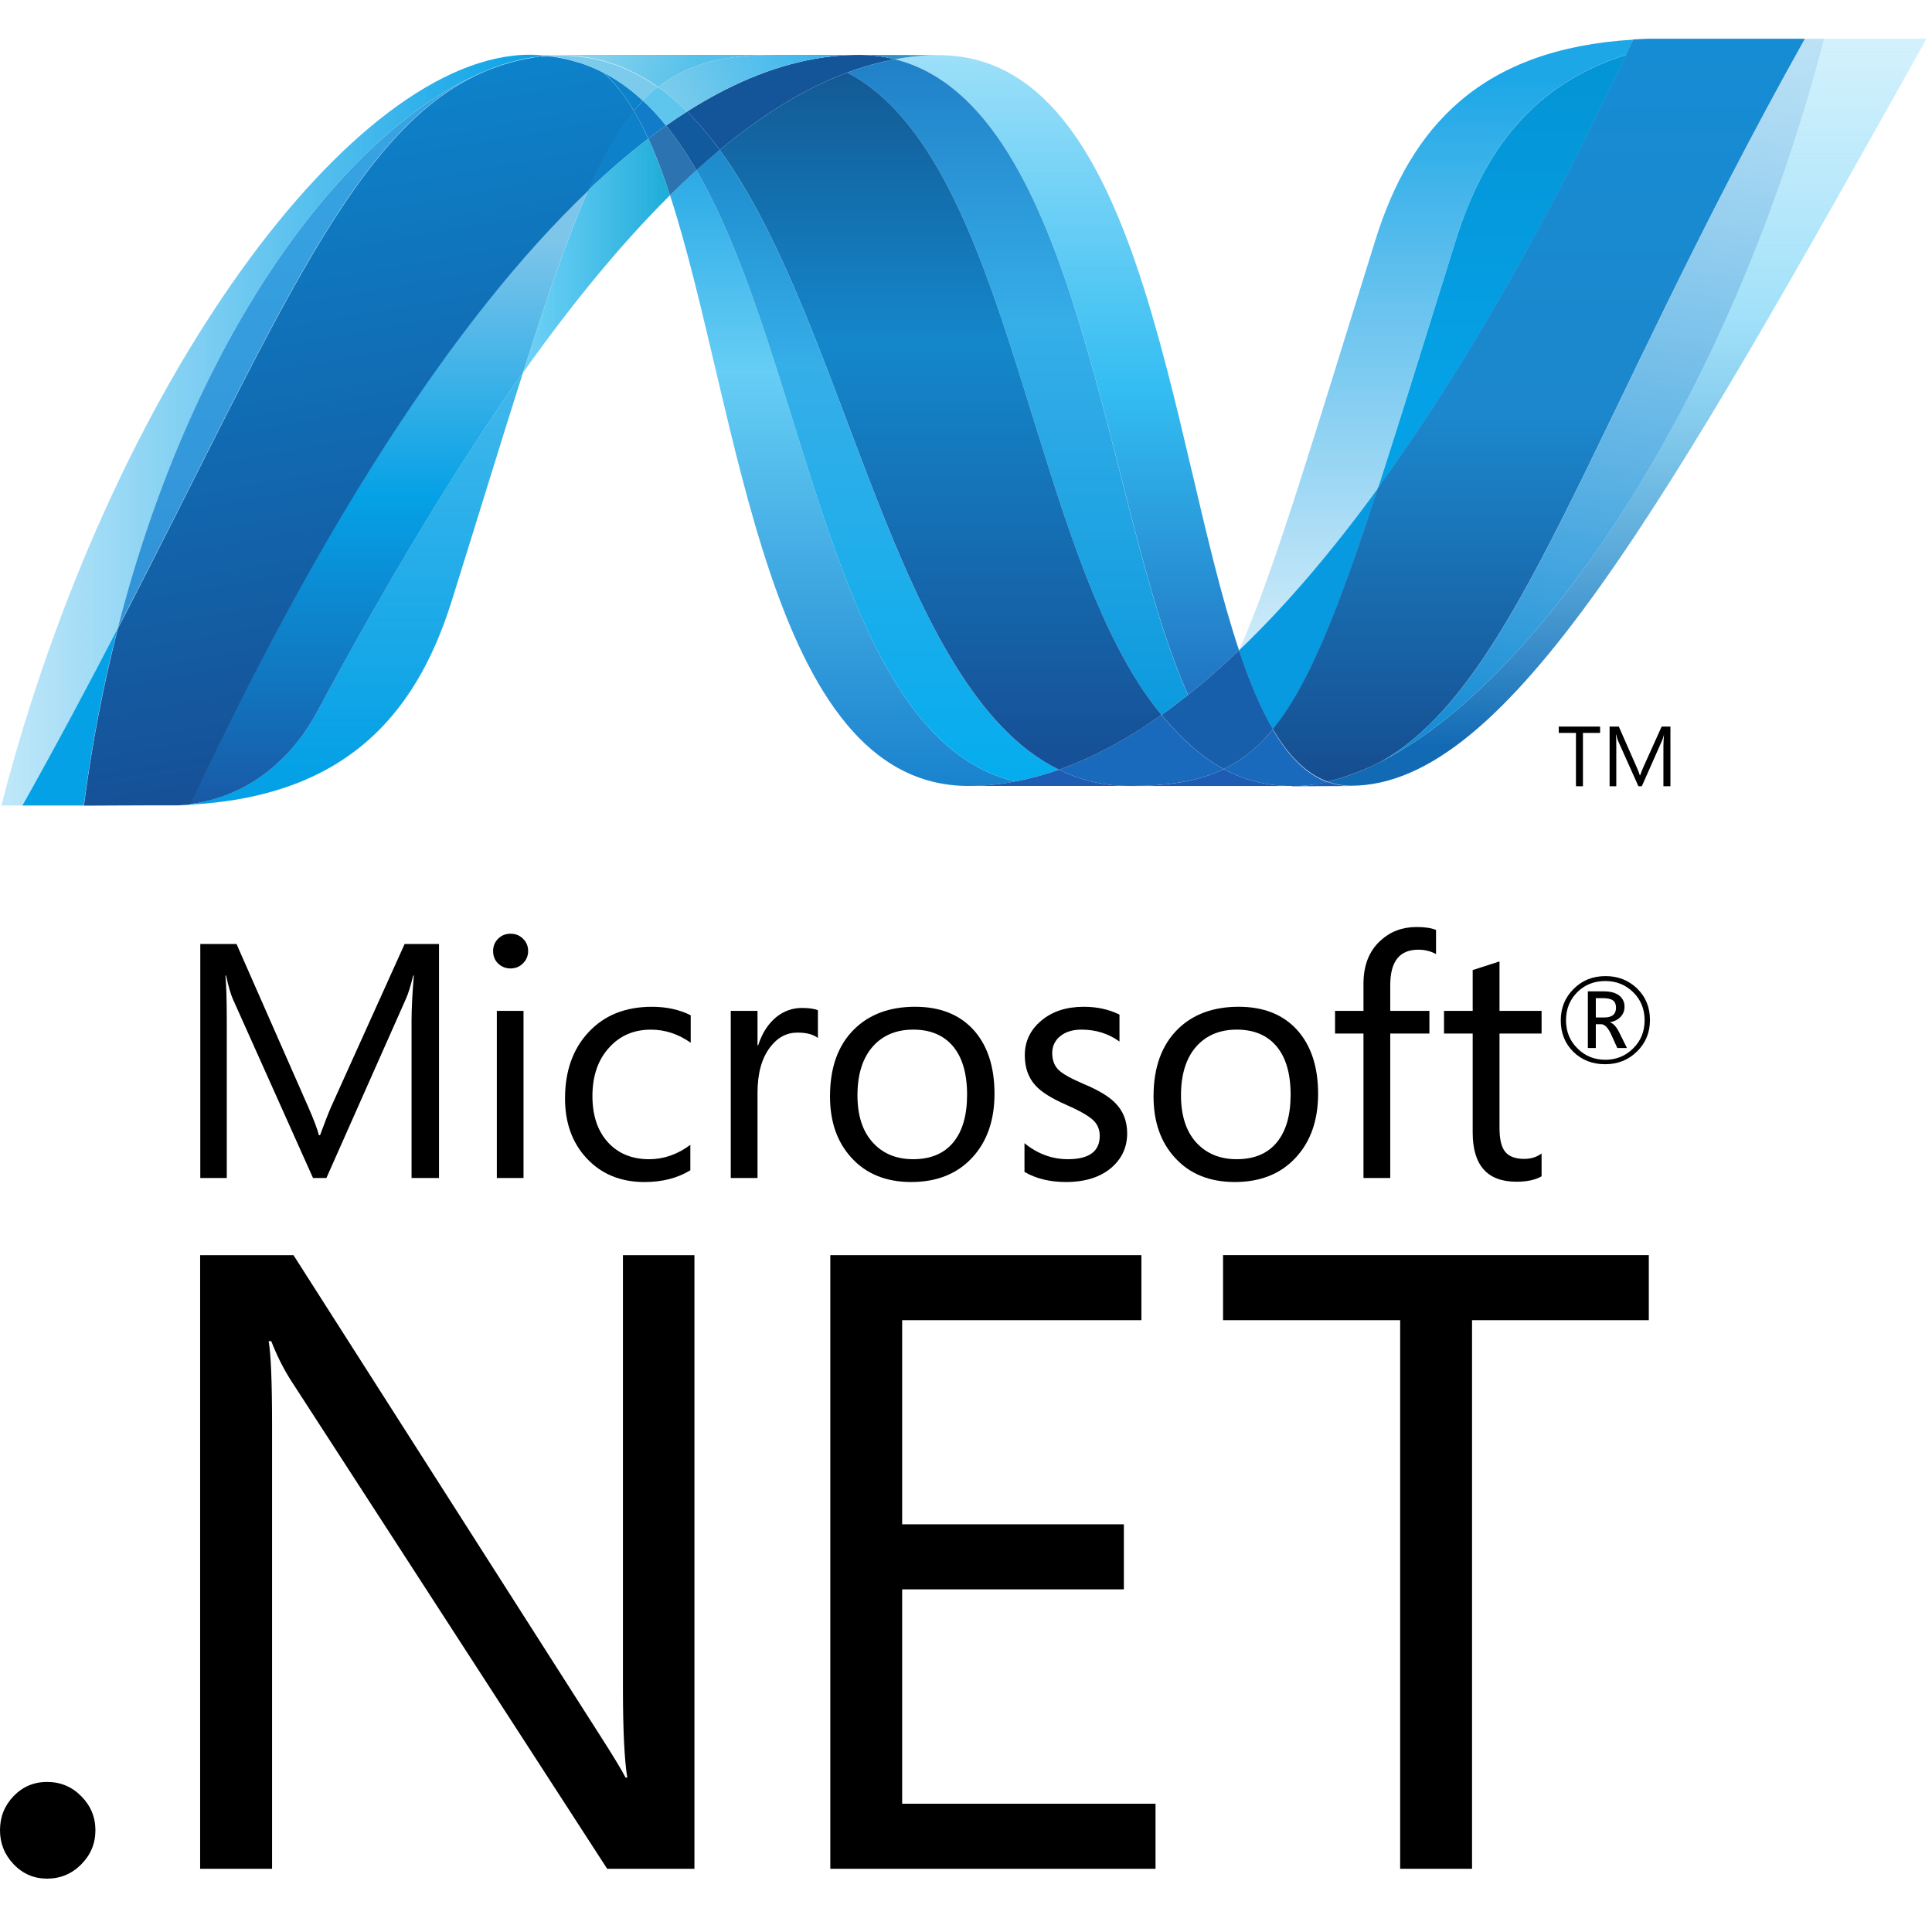 <svg width="100" height="100" viewBox="0 0 100 100" fill="none" xmlns="http://www.w3.org/2000/svg">
<path d="M82.821 37.936H81.933V40.696H81.571V37.936H80.68V37.608H82.821V37.936V37.936Z" fill="black"/>
<path d="M86.459 40.696H86.098V38.622C86.098 38.459 86.111 38.258 86.128 38.023C86.091 38.164 86.06 38.261 86.031 38.324L84.98 40.696H84.804L83.749 38.342C83.719 38.276 83.688 38.17 83.655 38.023H83.642C83.655 38.147 83.659 38.348 83.659 38.627V40.696H83.312V37.608H83.79L84.737 39.763C84.809 39.925 84.854 40.05 84.877 40.133H84.891C84.953 39.963 85.005 39.837 85.04 39.753L86.006 37.608H86.461V40.696H86.459Z" fill="black"/>
<path d="M83.644 52.161C83.644 51.992 83.598 51.872 83.503 51.794C83.398 51.709 83.216 51.664 82.963 51.664H82.599V52.664H83.038C83.444 52.664 83.644 52.496 83.644 52.161ZM84.212 54.246H83.712L83.393 53.542C83.231 53.19 83.058 53.013 82.868 53.013H82.599V54.246H82.187V51.313H83.013C83.38 51.313 83.655 51.392 83.845 51.558C84.005 51.701 84.085 51.884 84.085 52.111C84.085 52.313 84.019 52.483 83.888 52.624C83.76 52.767 83.575 52.863 83.34 52.912V52.925C83.503 52.964 83.667 53.143 83.825 53.467L84.212 54.247V54.246ZM85.125 52.808C85.125 52.231 84.928 51.744 84.535 51.358C84.141 50.972 83.66 50.778 83.093 50.778C82.508 50.778 82.021 50.972 81.635 51.361C81.248 51.752 81.056 52.236 81.056 52.808C81.056 53.393 81.256 53.882 81.654 54.271C82.046 54.661 82.527 54.853 83.093 54.853C83.655 54.853 84.136 54.659 84.532 54.265C84.928 53.877 85.125 53.39 85.125 52.808ZM85.402 52.795C85.402 53.443 85.179 53.986 84.732 54.424C84.285 54.864 83.737 55.084 83.082 55.084C82.421 55.084 81.873 54.868 81.437 54.443C81.002 54.012 80.785 53.47 80.785 52.813C80.785 52.17 81.006 51.63 81.449 51.187C81.891 50.744 82.442 50.523 83.101 50.523C83.747 50.523 84.288 50.735 84.728 51.156C85.178 51.589 85.402 52.134 85.402 52.795" fill="black"/>
<path d="M22.724 60.974H21.302V52.839C21.302 52.196 21.344 51.414 21.42 50.491H21.388C21.255 51.031 21.133 51.422 21.026 51.664L16.894 60.974H16.202L12.062 51.732C11.946 51.474 11.824 51.059 11.7 50.491H11.669C11.713 50.977 11.738 51.764 11.738 52.855V60.974H10.367V48.86H12.242L15.959 57.307C16.239 57.943 16.42 58.427 16.508 58.757H16.567C16.809 58.096 17.002 57.599 17.147 57.272L20.944 48.86H22.723V60.974H22.724Z" fill="black"/>
<path d="M27.097 60.973H25.716V52.322H27.097V60.973ZM27.336 49.221C27.336 49.476 27.246 49.689 27.068 49.864C26.894 50.039 26.677 50.127 26.424 50.127C26.177 50.127 25.963 50.042 25.786 49.874C25.61 49.704 25.523 49.487 25.523 49.221C25.523 48.971 25.611 48.758 25.786 48.585C25.963 48.412 26.177 48.329 26.424 48.329C26.677 48.329 26.894 48.412 27.068 48.585C27.246 48.758 27.336 48.971 27.336 49.221" fill="black"/>
<path d="M35.732 60.573C35.068 60.98 34.276 61.182 33.361 61.182C32.121 61.182 31.123 60.77 30.36 59.948C29.619 59.15 29.246 58.12 29.246 56.857C29.246 55.44 29.651 54.292 30.469 53.421C31.281 52.547 32.374 52.111 33.749 52.111C34.501 52.111 35.168 52.259 35.751 52.55V53.972C35.105 53.518 34.422 53.294 33.69 53.294C32.809 53.294 32.092 53.602 31.536 54.216C30.957 54.844 30.664 55.684 30.664 56.732C30.664 57.738 30.932 58.535 31.464 59.123C31.998 59.708 32.708 60.001 33.603 60.001C34.36 60.001 35.068 59.752 35.732 59.257V60.573V60.573Z" fill="black"/>
<path d="M42.335 53.726C42.092 53.538 41.741 53.447 41.278 53.447C40.715 53.447 40.242 53.699 39.859 54.207C39.425 54.774 39.209 55.559 39.209 56.562V60.973H37.824V52.322H39.209V54.106H39.242C39.446 53.474 39.76 52.989 40.18 52.644C40.572 52.33 41.016 52.171 41.505 52.171C41.874 52.171 42.148 52.211 42.335 52.289V53.725L42.335 53.726Z" fill="black"/>
<path d="M50.056 56.663C50.056 55.556 49.806 54.71 49.306 54.13C48.82 53.572 48.142 53.293 47.269 53.293C46.408 53.293 45.717 53.575 45.201 54.139C44.655 54.742 44.382 55.593 44.382 56.697C44.382 57.732 44.642 58.545 45.166 59.125C45.687 59.708 46.389 60 47.269 60C48.179 60 48.876 59.704 49.354 59.114C49.822 58.537 50.056 57.721 50.056 56.663V56.663ZM51.475 56.615C51.475 57.993 51.086 59.1 50.31 59.931C49.532 60.764 48.483 61.181 47.166 61.181C45.868 61.181 44.834 60.764 44.076 59.931C43.334 59.127 42.961 58.067 42.961 56.748C42.961 55.243 43.382 54.083 44.228 53.259C45.011 52.495 46.057 52.11 47.368 52.11C48.658 52.11 49.666 52.512 50.392 53.309C51.112 54.11 51.475 55.212 51.475 56.615Z" fill="black"/>
<path d="M58.342 58.659C58.342 59.367 58.077 59.954 57.547 60.422C56.968 60.928 56.173 61.181 55.173 61.181C54.354 61.181 53.636 61.01 53.027 60.66V59.172C53.705 59.723 54.454 60 55.276 60C56.372 60 56.922 59.596 56.922 58.792C56.922 58.454 56.801 58.173 56.558 57.957C56.314 57.736 55.842 57.471 55.138 57.162C54.414 56.845 53.898 56.519 53.593 56.181C53.228 55.781 53.043 55.26 53.043 54.619C53.043 53.901 53.33 53.303 53.898 52.827C54.466 52.349 55.197 52.111 56.095 52.111C56.782 52.111 57.398 52.245 57.944 52.516V53.91C57.374 53.498 56.721 53.293 55.981 53.293C55.523 53.293 55.154 53.407 54.88 53.63C54.603 53.857 54.463 54.148 54.463 54.502C54.463 54.885 54.58 55.183 54.811 55.396C55.016 55.593 55.452 55.834 56.109 56.114C56.848 56.423 57.382 56.744 57.707 57.072C58.128 57.487 58.342 58.016 58.342 58.659" fill="black"/>
<path d="M66.802 56.663C66.802 55.556 66.552 54.71 66.05 54.13C65.566 53.572 64.887 53.293 64.015 53.293C63.154 53.293 62.463 53.575 61.944 54.139C61.399 54.742 61.128 55.593 61.128 56.697C61.128 57.732 61.388 58.545 61.907 59.125C62.435 59.708 63.137 60 64.015 60C64.927 60 65.622 59.704 66.1 59.114C66.568 58.537 66.802 57.721 66.802 56.663V56.663ZM68.225 56.615C68.225 57.993 67.832 59.1 67.055 59.931C66.279 60.764 65.231 61.181 63.914 61.181C62.614 61.181 61.58 60.764 60.822 59.931C60.08 59.127 59.707 58.067 59.707 56.748C59.707 55.243 60.132 54.083 60.973 53.259C61.755 52.495 62.803 52.11 64.116 52.11C65.406 52.11 66.412 52.512 67.137 53.309C67.858 54.11 68.225 55.212 68.225 56.615" fill="black"/>
<path d="M74.329 49.383C74.057 49.233 73.754 49.156 73.409 49.156C72.44 49.156 71.959 49.766 71.959 50.989V52.322H73.986V53.495H71.959V60.973H70.573V53.495H69.102V52.322H70.573V50.92C70.573 49.968 70.864 49.221 71.457 48.683C71.965 48.215 72.587 47.982 73.326 47.982C73.754 47.982 74.087 48.034 74.329 48.133V49.383V49.383Z" fill="black"/>
<path d="M79.792 60.886C79.465 61.074 79.029 61.166 78.491 61.166C76.981 61.166 76.226 60.315 76.226 58.614V53.496H74.742V52.322H76.226V50.211C76.668 50.072 77.128 49.919 77.614 49.763V52.322H79.792V53.496H77.614V58.378C77.614 58.958 77.709 59.373 77.907 59.614C78.108 59.862 78.434 59.984 78.896 59.984C79.241 59.984 79.539 59.891 79.792 59.705V60.886V60.886Z" fill="black"/>
<path d="M4.939 94.736C4.939 95.414 4.697 96 4.208 96.496C3.721 96.989 3.13 97.238 2.436 97.238C1.758 97.238 1.181 96.989 0.708 96.496C0.236 96 0 95.414 0 94.736C0 94.039 0.236 93.451 0.708 92.963C1.181 92.475 1.758 92.233 2.436 92.233C3.13 92.233 3.721 92.478 4.208 92.973C4.697 93.468 4.939 94.056 4.939 94.736Z" fill="black"/>
<path d="M35.943 96.728H31.427L15.034 71.412C14.651 70.803 14.321 70.141 14.041 69.418H13.906C14.023 70.096 14.082 71.552 14.082 73.781V96.728H10.359V64.967H15.191L31.094 89.883C31.727 90.872 32.159 91.581 32.379 92.007H32.467C32.32 91.094 32.243 89.536 32.243 87.337V64.967H35.944V96.728H35.943Z" fill="black"/>
<path d="M59.81 96.728H42.977V64.967H59.079V68.332H46.696V78.898H58.171V82.265H46.696V93.361H59.81V96.728V96.728Z" fill="black"/>
<path d="M85.342 68.332H76.193V96.728H72.472V68.332H63.305V64.965H85.342V68.332Z" fill="black"/>
<path d="M34.68 10.107C38.271 21.09 39.632 40.681 50.133 40.681C50.933 40.681 51.741 40.603 52.552 40.449C43.005 38.223 41.874 18.844 36.048 8.809C35.592 9.224 35.138 9.657 34.68 10.107" fill="url(#paint0_linear)"/>
<path d="M36.047 8.809C41.872 18.844 43.004 38.223 52.55 40.449C53.3 40.311 54.052 40.103 54.805 39.84C46.236 35.641 43.867 16.823 37.252 7.764C36.851 8.097 36.449 8.447 36.047 8.809" fill="url(#paint1_linear)"/>
<path d="M44.442 2.841C43.644 2.841 42.835 2.919 42.023 3.073C39.897 3.474 37.739 4.389 35.562 5.773C36.157 6.36 36.723 7.031 37.255 7.764C39.468 5.927 41.667 4.57 43.858 3.754C44.679 3.45 45.499 3.22 46.321 3.07C45.728 2.919 45.103 2.841 44.442 2.841" fill="#14559A"/>
<path d="M61.497 35.969C62.373 35.273 63.252 34.502 64.132 33.66C60.482 22.729 59.176 2.857 48.601 2.857C47.844 2.857 47.082 2.927 46.32 3.068C55.953 5.464 57.188 26.423 61.497 35.969Z" fill="url(#paint2_linear)"/>
<path d="M46.32 3.069C45.727 2.919 45.102 2.84 44.441 2.84L48.6 2.855C47.844 2.855 47.081 2.926 46.32 3.069" fill="#3092C4"/>
<path d="M61.309 38.292C60.896 37.897 60.504 37.465 60.117 37.003C58.338 38.263 56.566 39.218 54.805 39.84C55.431 40.146 56.088 40.373 56.785 40.514C57.325 40.625 57.885 40.681 58.473 40.681C60.449 40.681 62.011 40.447 63.342 39.809C62.609 39.413 61.938 38.901 61.309 38.292" fill="#1969BC"/>
<path d="M43.855 3.756C52.484 8.269 53.234 28.705 60.118 37.003C60.58 36.678 61.037 36.333 61.493 35.969C57.184 26.423 55.952 5.463 46.32 3.068C45.498 3.222 44.678 3.45 43.855 3.756" fill="url(#paint3_linear)"/>
<path d="M37.254 7.764C43.869 16.823 46.238 35.641 54.807 39.84C56.568 39.218 58.341 38.263 60.12 37.003C53.235 28.705 52.485 8.269 43.857 3.756C41.666 4.57 39.467 5.928 37.254 7.764" fill="url(#paint4_linear)"/>
<path d="M30.447 9.843C29.41 12.187 28.351 15.269 27.07 19.291C29.617 15.703 32.155 12.612 34.679 10.107C34.332 9.038 33.958 8.053 33.556 7.174C32.524 7.964 31.484 8.854 30.447 9.843Z" fill="url(#paint5_linear)"/>
<path d="M34.477 6.498C34.172 6.716 33.866 6.939 33.559 7.175C33.961 8.053 34.333 9.038 34.68 10.107C35.139 9.659 35.594 9.224 36.049 8.809C35.56 7.969 35.041 7.194 34.477 6.498" fill="#2B74B1"/>
<path d="M35.563 5.773C35.201 6.003 34.84 6.245 34.477 6.498C35.041 7.193 35.56 7.969 36.05 8.81C36.453 8.447 36.855 8.096 37.255 7.764C36.723 7.032 36.158 6.36 35.563 5.773Z" fill="#125A9E"/>
<path d="M94.414 2.004C89.534 20.823 79.342 35.939 70.797 39.75H70.781C70.625 39.821 70.472 39.885 70.319 39.947C70.298 39.96 70.279 39.961 70.263 39.969C70.218 39.987 70.177 40.001 70.132 40.019C70.111 40.032 70.092 40.036 70.073 40.044C70.001 40.069 69.93 40.091 69.859 40.119C69.829 40.132 69.8 40.14 69.771 40.15C69.739 40.163 69.702 40.174 69.665 40.185C69.633 40.197 69.6 40.206 69.563 40.22C69.532 40.233 69.5 40.239 69.472 40.251C69.409 40.269 69.351 40.285 69.289 40.306C69.263 40.306 69.239 40.32 69.212 40.327C69.173 40.34 69.13 40.349 69.088 40.36C69.06 40.373 69.036 40.377 69.005 40.383C68.962 40.396 68.914 40.408 68.871 40.418C68.813 40.431 68.761 40.443 68.707 40.454C69.093 40.597 69.496 40.669 69.93 40.669C78.032 40.669 86.202 26.148 99.72 2H94.412L94.414 2.004Z" fill="url(#paint6_linear)"/>
<path d="M25.312 3.605C25.317 3.605 25.323 3.592 25.327 3.592C25.333 3.592 25.343 3.592 25.346 3.579C25.346 3.579 25.352 3.579 25.356 3.579C25.401 3.564 25.443 3.546 25.488 3.529C25.499 3.529 25.505 3.529 25.513 3.516C25.525 3.516 25.536 3.504 25.547 3.502C25.595 3.487 25.643 3.469 25.688 3.452C25.688 3.452 25.693 3.452 25.696 3.452C25.803 3.42 25.902 3.38 26.007 3.343C26.021 3.343 26.035 3.33 26.053 3.33C26.096 3.316 26.141 3.301 26.186 3.291C26.207 3.278 26.228 3.278 26.247 3.271C26.293 3.257 26.338 3.242 26.381 3.232C26.401 3.232 26.419 3.219 26.433 3.218C26.582 3.177 26.729 3.138 26.878 3.102C26.899 3.102 26.917 3.09 26.939 3.088C26.982 3.076 27.023 3.069 27.069 3.063C27.088 3.05 27.111 3.05 27.133 3.043C27.176 3.031 27.218 3.029 27.265 3.019C27.276 3.019 27.282 3.019 27.295 3.019C27.385 3.001 27.476 2.985 27.566 2.969C27.582 2.969 27.603 2.969 27.62 2.969C27.664 2.956 27.702 2.955 27.745 2.947C27.769 2.947 27.793 2.934 27.816 2.934C27.856 2.934 27.896 2.921 27.936 2.916C27.957 2.916 27.978 2.916 28.002 2.903C28.096 2.891 28.194 2.886 28.293 2.878C28.013 2.851 27.724 2.833 27.431 2.833C18.306 2.833 5.734 19.764 0.07 41.691C0.07 41.691 0.484 41.691 1.162 41.691C2.974 38.458 4.602 35.401 6.091 32.53C10.058 17 18.136 6.408 25.313 3.602" fill="url(#paint7_linear)"/>
<path d="M30.445 9.843C31.482 8.854 32.522 7.965 33.554 7.175C33.319 6.659 33.075 6.181 32.814 5.743C31.979 6.756 31.216 8.093 30.445 9.843Z" fill="#0D82CA"/>
<path d="M31.197 3.733C31.794 4.233 32.327 4.92 32.816 5.744C32.97 5.555 33.125 5.38 33.287 5.217C32.609 4.584 31.877 4.065 31.082 3.674C31.114 3.691 31.146 3.706 31.18 3.72C31.18 3.72 31.192 3.732 31.198 3.732" fill="#0D82CA"/>
<path d="M6.09 32.532C14.411 16.498 18.353 6.35 25.311 3.604C18.137 6.411 10.056 17.003 6.09 32.532Z" fill="url(#paint8_linear)"/>
<path d="M33.288 5.216C33.126 5.381 32.972 5.554 32.816 5.744C33.078 6.181 33.321 6.657 33.559 7.175C33.866 6.939 34.172 6.716 34.477 6.498C34.1 6.034 33.703 5.603 33.288 5.216" fill="#127BCA"/>
<path d="M9.866 41.62C9.815 41.633 9.763 41.633 9.715 41.638C9.699 41.638 9.696 41.638 9.686 41.638C9.643 41.638 9.598 41.651 9.558 41.651C9.558 41.651 9.542 41.651 9.537 41.651C9.433 41.664 9.331 41.664 9.231 41.672H9.199C17.621 41.436 21.47 37.22 23.381 31.104C24.832 26.468 26.025 22.562 27.07 19.285C23.542 24.25 19.999 30.168 16.436 36.798C14.719 39.994 12.106 41.329 9.866 41.614" fill="url(#paint9_linear)"/>
<path d="M9.867 41.617C12.108 41.332 14.72 39.998 16.438 36.801C20 30.173 23.545 24.253 27.069 19.288C28.351 15.264 29.409 12.184 30.448 9.839C23.424 16.525 16.372 27.642 9.867 41.614" fill="url(#paint10_linear)"/>
<path d="M6.09 32.532C4.601 35.403 2.973 38.46 1.16 41.693C1.944 41.693 3.079 41.693 4.335 41.693C4.755 38.483 5.351 35.422 6.09 32.534" fill="#05A1E6"/>
<path d="M28.001 2.911C27.975 2.911 27.956 2.924 27.934 2.924C27.895 2.937 27.855 2.937 27.815 2.941C27.791 2.941 27.769 2.941 27.745 2.954C27.701 2.966 27.661 2.968 27.62 2.976C27.6 2.976 27.581 2.976 27.565 2.988C27.474 3.004 27.384 3.02 27.294 3.036C27.279 3.036 27.273 3.036 27.264 3.036C27.218 3.048 27.176 3.055 27.133 3.061C27.11 3.074 27.088 3.074 27.067 3.079C27.023 3.092 26.98 3.097 26.939 3.105C26.916 3.118 26.898 3.118 26.878 3.119C26.729 3.155 26.581 3.193 26.432 3.234C26.416 3.234 26.4 3.247 26.381 3.25C26.336 3.262 26.293 3.275 26.246 3.289C26.227 3.302 26.204 3.302 26.185 3.307C26.14 3.32 26.096 3.333 26.052 3.347C26.035 3.347 26.02 3.36 26.004 3.36C25.902 3.398 25.801 3.436 25.695 3.468C25.65 3.482 25.602 3.501 25.554 3.517C25.535 3.53 25.517 3.533 25.495 3.542C25.45 3.556 25.405 3.574 25.363 3.59C25.347 3.603 25.331 3.604 25.32 3.611C18.362 6.358 14.419 16.505 6.099 32.539C5.36 35.427 4.762 38.488 4.344 41.698H4.789C6.044 41.698 6.398 41.685 7.842 41.685H7.916H8.131H8.204H8.225H8.299H8.341H8.37H8.427H8.607H8.786H8.937H8.977C9.063 41.685 9.152 41.685 9.241 41.685C9.341 41.673 9.443 41.673 9.547 41.665C9.547 41.665 9.563 41.665 9.567 41.665C9.61 41.665 9.653 41.652 9.695 41.652C9.711 41.652 9.712 41.652 9.725 41.652C9.772 41.652 9.825 41.639 9.876 41.634C16.381 27.663 23.432 16.545 30.456 9.859C31.229 8.109 31.99 6.773 32.823 5.762C32.336 4.938 31.802 4.249 31.206 3.749C31.206 3.749 31.19 3.749 31.189 3.736C31.155 3.722 31.123 3.705 31.09 3.689C31.056 3.671 31.027 3.656 30.992 3.639C30.961 3.626 30.926 3.609 30.896 3.592C30.854 3.58 30.82 3.562 30.783 3.545C30.753 3.532 30.726 3.519 30.695 3.506C30.633 3.482 30.57 3.457 30.511 3.43C30.484 3.417 30.458 3.41 30.432 3.4C30.389 3.385 30.339 3.364 30.294 3.345C30.272 3.332 30.246 3.33 30.221 3.32C30.155 3.299 30.091 3.276 30.03 3.255C30.014 3.255 30.014 3.255 30.014 3.255C29.94 3.231 29.868 3.213 29.793 3.192C29.776 3.18 29.761 3.18 29.743 3.177C29.678 3.159 29.62 3.141 29.558 3.124C29.542 3.124 29.527 3.112 29.514 3.112C29.364 3.072 29.208 3.04 29.051 3.01C29.035 3.01 29.019 2.998 29.003 2.998C28.936 2.985 28.87 2.973 28.803 2.966C28.787 2.953 28.777 2.953 28.763 2.953C28.683 2.94 28.604 2.931 28.526 2.922C28.51 2.922 28.498 2.922 28.484 2.922C28.42 2.91 28.361 2.908 28.301 2.902C28.2 2.914 28.104 2.92 28.009 2.929" fill="url(#paint11_linear)"/>
<path d="M75.354 12.423C73.753 17.551 72.456 21.782 71.328 25.263C75.721 19.218 80.048 11.613 84.168 2.838C79.362 4.347 76.798 7.802 75.354 12.423" fill="url(#paint12_linear)"/>
<path d="M71.467 39.43C71.242 39.544 71.018 39.652 70.797 39.75C79.342 35.939 89.534 20.823 94.414 2.004H93.425C82.214 22.032 78.608 35.439 71.467 39.43" fill="url(#paint13_linear)"/>
<path d="M65.888 37.747C67.747 35.478 69.262 31.62 71.329 25.263C68.945 28.539 66.544 31.354 64.142 33.651C64.142 33.664 64.142 33.664 64.129 33.672C64.653 35.242 65.228 36.628 65.884 37.747" fill="#079AE1"/>
<path d="M65.889 37.747C65.256 38.519 64.586 39.108 63.841 39.543C63.677 39.638 63.512 39.728 63.344 39.809C64.131 40.234 64.99 40.518 65.951 40.632C66.092 40.645 66.231 40.658 66.377 40.669H66.403C66.469 40.669 66.538 40.669 66.608 40.681H66.636C66.707 40.681 66.778 40.681 66.847 40.681C66.922 40.681 66.997 40.681 67.073 40.681C67.097 40.681 67.12 40.681 67.143 40.681C67.194 40.681 67.249 40.681 67.303 40.681C67.329 40.681 67.356 40.681 67.382 40.669C67.431 40.669 67.484 40.669 67.535 40.656C67.548 40.656 67.548 40.656 67.553 40.656C67.574 40.656 67.592 40.656 67.611 40.656C67.664 40.656 67.721 40.643 67.778 40.638H67.79C67.807 40.638 67.825 40.625 67.842 40.625C67.901 40.612 67.962 40.607 68.02 40.598C68.039 40.598 68.053 40.598 68.072 40.598C68.138 40.586 68.205 40.578 68.273 40.565H68.285C68.298 40.565 68.299 40.565 68.305 40.565C68.439 40.539 68.571 40.514 68.704 40.48C67.601 40.076 66.678 39.124 65.883 37.769" fill="#1969BC"/>
<path d="M50.133 40.681C50.933 40.681 51.74 40.603 52.551 40.447C53.301 40.311 54.053 40.103 54.806 39.84C55.433 40.146 56.09 40.374 56.785 40.515C57.325 40.625 57.886 40.681 58.474 40.681H50.133Z" fill="#1E5CB3"/>
<path d="M58.474 40.682C60.449 40.682 62.013 40.448 63.342 39.81C64.128 40.234 64.987 40.518 65.949 40.632C66.09 40.646 66.229 40.659 66.375 40.669H66.401C66.466 40.669 66.535 40.669 66.606 40.682H66.635C66.706 40.682 66.776 40.682 66.846 40.682H58.469L58.474 40.682Z" fill="#1E5CB3"/>
<path d="M66.852 40.681C66.928 40.681 67.004 40.681 67.079 40.681C67.101 40.681 67.127 40.681 67.15 40.681C67.201 40.681 67.254 40.681 67.308 40.681C67.335 40.681 67.361 40.681 67.387 40.669C67.437 40.669 67.489 40.669 67.542 40.656C67.555 40.656 67.555 40.656 67.559 40.656C67.579 40.656 67.599 40.656 67.618 40.656C67.67 40.656 67.728 40.643 67.783 40.638C67.783 40.638 67.796 40.638 67.797 40.638C67.814 40.638 67.83 40.626 67.847 40.626C67.906 40.613 67.968 40.608 68.025 40.599C68.044 40.599 68.059 40.599 68.08 40.586C68.145 40.573 68.213 40.566 68.28 40.554H68.293C68.306 40.554 68.307 40.554 68.312 40.554C68.447 40.528 68.579 40.503 68.711 40.469C69.098 40.612 69.5 40.684 69.934 40.684L66.854 40.697L66.852 40.681Z" fill="#1D60B5"/>
<path d="M64.132 33.672V33.659C63.252 34.5 62.374 35.271 61.498 35.968C61.039 36.332 60.583 36.677 60.121 37.002C60.507 37.464 60.9 37.896 61.313 38.29C61.942 38.899 62.613 39.412 63.346 39.808C63.512 39.726 63.679 39.636 63.841 39.542C64.587 39.106 65.257 38.518 65.89 37.745C65.235 36.627 64.66 35.241 64.135 33.67" fill="#175FAB"/>
<path d="M90.292 2.004H86.135C85.995 2.004 85.858 2.004 85.721 2.004C85.588 2.004 85.46 2.004 85.33 2.004H85.315C85.046 2.017 84.785 2.026 84.527 2.043C84.405 2.304 84.28 2.565 84.159 2.828C80.039 11.604 75.712 19.208 71.32 25.253C69.254 31.611 67.738 35.468 65.879 37.737C66.674 39.093 67.599 40.047 68.698 40.45C68.73 40.438 68.756 40.438 68.784 40.431C68.784 40.431 68.8 40.431 68.802 40.431C68.822 40.431 68.842 40.418 68.863 40.418C68.908 40.406 68.956 40.398 69.001 40.384C69.03 40.371 69.054 40.37 69.083 40.361C69.124 40.348 69.168 40.339 69.206 40.329C69.232 40.316 69.257 40.312 69.283 40.307C69.347 40.286 69.405 40.271 69.466 40.252C69.495 40.239 69.525 40.228 69.557 40.221C69.592 40.208 69.628 40.199 69.66 40.184C69.697 40.171 69.733 40.164 69.765 40.15C69.794 40.138 69.825 40.13 69.852 40.118C69.924 40.092 69.995 40.071 70.067 40.042C70.086 40.042 70.105 40.025 70.126 40.021C70.169 40.002 70.214 39.989 70.257 39.969C70.273 39.957 70.293 39.955 70.314 39.949C70.464 39.886 70.62 39.822 70.775 39.752H70.791C71.012 39.654 71.237 39.545 71.46 39.431C78.602 35.441 82.208 22.033 93.42 2.006H90.288L90.292 2.004Z" fill="url(#paint14_linear)"/>
<path d="M28.293 2.885C28.311 2.885 28.327 2.885 28.344 2.897C28.387 2.897 28.431 2.897 28.474 2.911C28.49 2.911 28.505 2.911 28.517 2.911C28.596 2.924 28.674 2.931 28.755 2.942C28.769 2.942 28.782 2.942 28.794 2.955C28.86 2.967 28.928 2.978 28.995 2.988C29.009 2.988 29.029 3.001 29.045 3.001C29.198 3.032 29.355 3.064 29.506 3.103C29.52 3.103 29.535 3.116 29.548 3.116C29.612 3.131 29.67 3.151 29.734 3.169C29.753 3.169 29.767 3.181 29.785 3.184C29.86 3.203 29.931 3.223 30.005 3.247C30.008 3.247 30.012 3.247 30.021 3.26C30.083 3.279 30.147 3.303 30.213 3.325C30.239 3.338 30.263 3.343 30.287 3.349C30.332 3.369 30.381 3.388 30.425 3.406C30.45 3.406 30.476 3.424 30.503 3.433C30.562 3.46 30.625 3.484 30.686 3.51C30.718 3.522 30.745 3.537 30.776 3.548C30.811 3.566 30.848 3.583 30.886 3.596C30.918 3.611 30.953 3.628 30.984 3.642C31.017 3.66 31.049 3.674 31.081 3.692C31.876 4.083 32.609 4.604 33.287 5.235C33.537 4.972 33.798 4.737 34.069 4.525C32.586 3.474 30.907 2.875 28.969 2.875C28.745 2.875 28.521 2.887 28.293 2.904" fill="#7DCBEC"/>
<path d="M33.285 5.217C33.7 5.603 34.098 6.034 34.474 6.499C34.838 6.245 35.199 6.002 35.561 5.774C35.087 5.3 34.586 4.874 34.066 4.507C33.795 4.717 33.535 4.954 33.285 5.217Z" fill="#5EC5ED"/>
<path d="M28.292 2.884C28.519 2.865 28.744 2.857 28.968 2.857C30.906 2.857 32.585 3.456 34.068 4.506C35.632 3.272 37.523 2.841 40.149 2.841H27.43C27.723 2.841 28.01 2.858 28.292 2.884" fill="url(#paint15_linear)"/>
<path d="M40.148 2.841C37.522 2.841 35.63 3.272 34.066 4.506C34.586 4.873 35.086 5.299 35.56 5.774C37.738 4.389 39.895 3.472 42.022 3.072C42.833 2.919 43.642 2.841 44.44 2.841H40.148V2.841Z" fill="url(#paint16_linear)"/>
<path d="M71.327 25.266C72.457 21.782 73.75 17.553 75.354 12.423C76.799 7.801 79.359 4.346 84.165 2.838C84.292 2.58 84.412 2.314 84.535 2.052C76.7 2.522 73.038 6.508 71.195 12.41C67.972 22.715 66.02 29.394 64.141 33.651C66.541 31.356 68.942 28.538 71.327 25.266" fill="url(#paint17_linear)"/>
<defs>
<linearGradient id="paint0_linear" x1="43.615" y1="2.589" x2="43.615" y2="50.123" gradientUnits="userSpaceOnUse">
<stop stop-color="#0994DC"/>
<stop offset="0.35" stop-color="#66CEF5"/>
<stop offset="0.846" stop-color="#127BCA"/>
<stop offset="1" stop-color="#127BCA"/>
</linearGradient>
<linearGradient id="paint1_linear" x1="45.426" y1="1.385" x2="45.426" y2="50.131" gradientUnits="userSpaceOnUse">
<stop stop-color="#0E76BC"/>
<stop offset="0.36" stop-color="#36AEE8"/>
<stop offset="0.846" stop-color="#00ADEF"/>
<stop offset="1" stop-color="#00ADEF"/>
</linearGradient>
<linearGradient id="paint2_linear" x1="55.226" y1="39.586" x2="55.226" y2="0.799" gradientUnits="userSpaceOnUse">
<stop stop-color="#1C63B7"/>
<stop offset="0.5" stop-color="#33BDF2"/>
<stop offset="1" stop-color="#33BDF2" stop-opacity="0.42"/>
</linearGradient>
<linearGradient id="paint3_linear" x1="52.675" y1="-3.554" x2="52.675" y2="47.057" gradientUnits="userSpaceOnUse">
<stop stop-color="#166AB8"/>
<stop offset="0.4" stop-color="#36AEE8"/>
<stop offset="0.846" stop-color="#0798DD"/>
<stop offset="1" stop-color="#0798DD"/>
</linearGradient>
<linearGradient id="paint4_linear" x1="48.686" y1="-3.288" x2="48.686" y2="50.53" gradientUnits="userSpaceOnUse">
<stop stop-color="#124379"/>
<stop offset="0.39" stop-color="#1487CB"/>
<stop offset="0.78" stop-color="#165197"/>
<stop offset="1" stop-color="#165197"/>
</linearGradient>
<linearGradient id="paint5_linear" x1="27.07" y1="13.233" x2="34.679" y2="13.233" gradientUnits="userSpaceOnUse">
<stop stop-color="#33BDF2" stop-opacity="0.698"/>
<stop offset="1" stop-color="#1DACD8"/>
</linearGradient>
<linearGradient id="paint6_linear" x1="84.217" y1="38.614" x2="84.217" y2="0.83" gradientUnits="userSpaceOnUse">
<stop stop-color="#136AB4"/>
<stop offset="0.6" stop-color="#59CAF5" stop-opacity="0.549"/>
<stop offset="1" stop-color="#59CAF5" stop-opacity="0.235"/>
</linearGradient>
<linearGradient id="paint7_linear" x1="0.07" y1="22.262" x2="28.293" y2="22.262" gradientUnits="userSpaceOnUse">
<stop stop-color="#05A1E6" stop-opacity="0.247"/>
<stop offset="1" stop-color="#05A1E6"/>
</linearGradient>
<linearGradient id="paint8_linear" x1="15.7" y1="39.565" x2="15.7" y2="0.878" gradientUnits="userSpaceOnUse">
<stop stop-color="#318ED5"/>
<stop offset="1" stop-color="#38A7E4"/>
</linearGradient>
<linearGradient id="paint9_linear" x1="18.134" y1="39.702" x2="18.134" y2="2.096" gradientUnits="userSpaceOnUse">
<stop stop-color="#05A1E6"/>
<stop offset="1" stop-color="#05A1E6" stop-opacity="0.549"/>
</linearGradient>
<linearGradient id="paint10_linear" x1="20.157" y1="41.62" x2="20.157" y2="9.843" gradientUnits="userSpaceOnUse">
<stop stop-color="#1959A6"/>
<stop offset="0.5" stop-color="#05A1E6"/>
<stop offset="0.918" stop-color="#7EC5EA"/>
<stop offset="1" stop-color="#7EC5EA"/>
</linearGradient>
<linearGradient id="paint11_linear" x1="21.376" y1="39.591" x2="15.3" y2="5.134" gradientUnits="userSpaceOnUse">
<stop stop-color="#165096"/>
<stop offset="1" stop-color="#0D82CA"/>
</linearGradient>
<linearGradient id="paint12_linear" x1="77.747" y1="20.104" x2="77.747" y2="2.098" gradientUnits="userSpaceOnUse">
<stop stop-color="#05A1E6"/>
<stop offset="0.874" stop-color="#0495D6"/>
<stop offset="1" stop-color="#0495D6"/>
</linearGradient>
<linearGradient id="paint13_linear" x1="86.21" y1="0.434" x2="78.889" y2="41.956" gradientUnits="userSpaceOnUse">
<stop stop-color="#38A7E4" stop-opacity="0.329"/>
<stop offset="0.962" stop-color="#0E88D3"/>
<stop offset="1" stop-color="#0E88D3"/>
</linearGradient>
<linearGradient id="paint14_linear" x1="79.654" y1="1.891" x2="79.654" y2="41.174" gradientUnits="userSpaceOnUse">
<stop stop-color="#168CD4"/>
<stop offset="0.5" stop-color="#1C87CC"/>
<stop offset="1" stop-color="#154B8D"/>
</linearGradient>
<linearGradient id="paint15_linear" x1="29.551" y1="1.083" x2="38.599" y2="4.836" gradientUnits="userSpaceOnUse">
<stop stop-color="#97D6EE"/>
<stop offset="0.703" stop-color="#55C1EA"/>
<stop offset="1" stop-color="#55C1EA"/>
</linearGradient>
<linearGradient id="paint16_linear" x1="34.781" y1="5.589" x2="41.928" y2="2.349" gradientUnits="userSpaceOnUse">
<stop stop-color="#7ACCEC"/>
<stop offset="1" stop-color="#3FB7ED"/>
</linearGradient>
<linearGradient id="paint17_linear" x1="74.337" y1="4.063" x2="74.337" y2="42.486" gradientUnits="userSpaceOnUse">
<stop stop-color="#1DA7E7"/>
<stop offset="1" stop-color="#37ABE7" stop-opacity="0"/>
</linearGradient>
</defs>
</svg>
